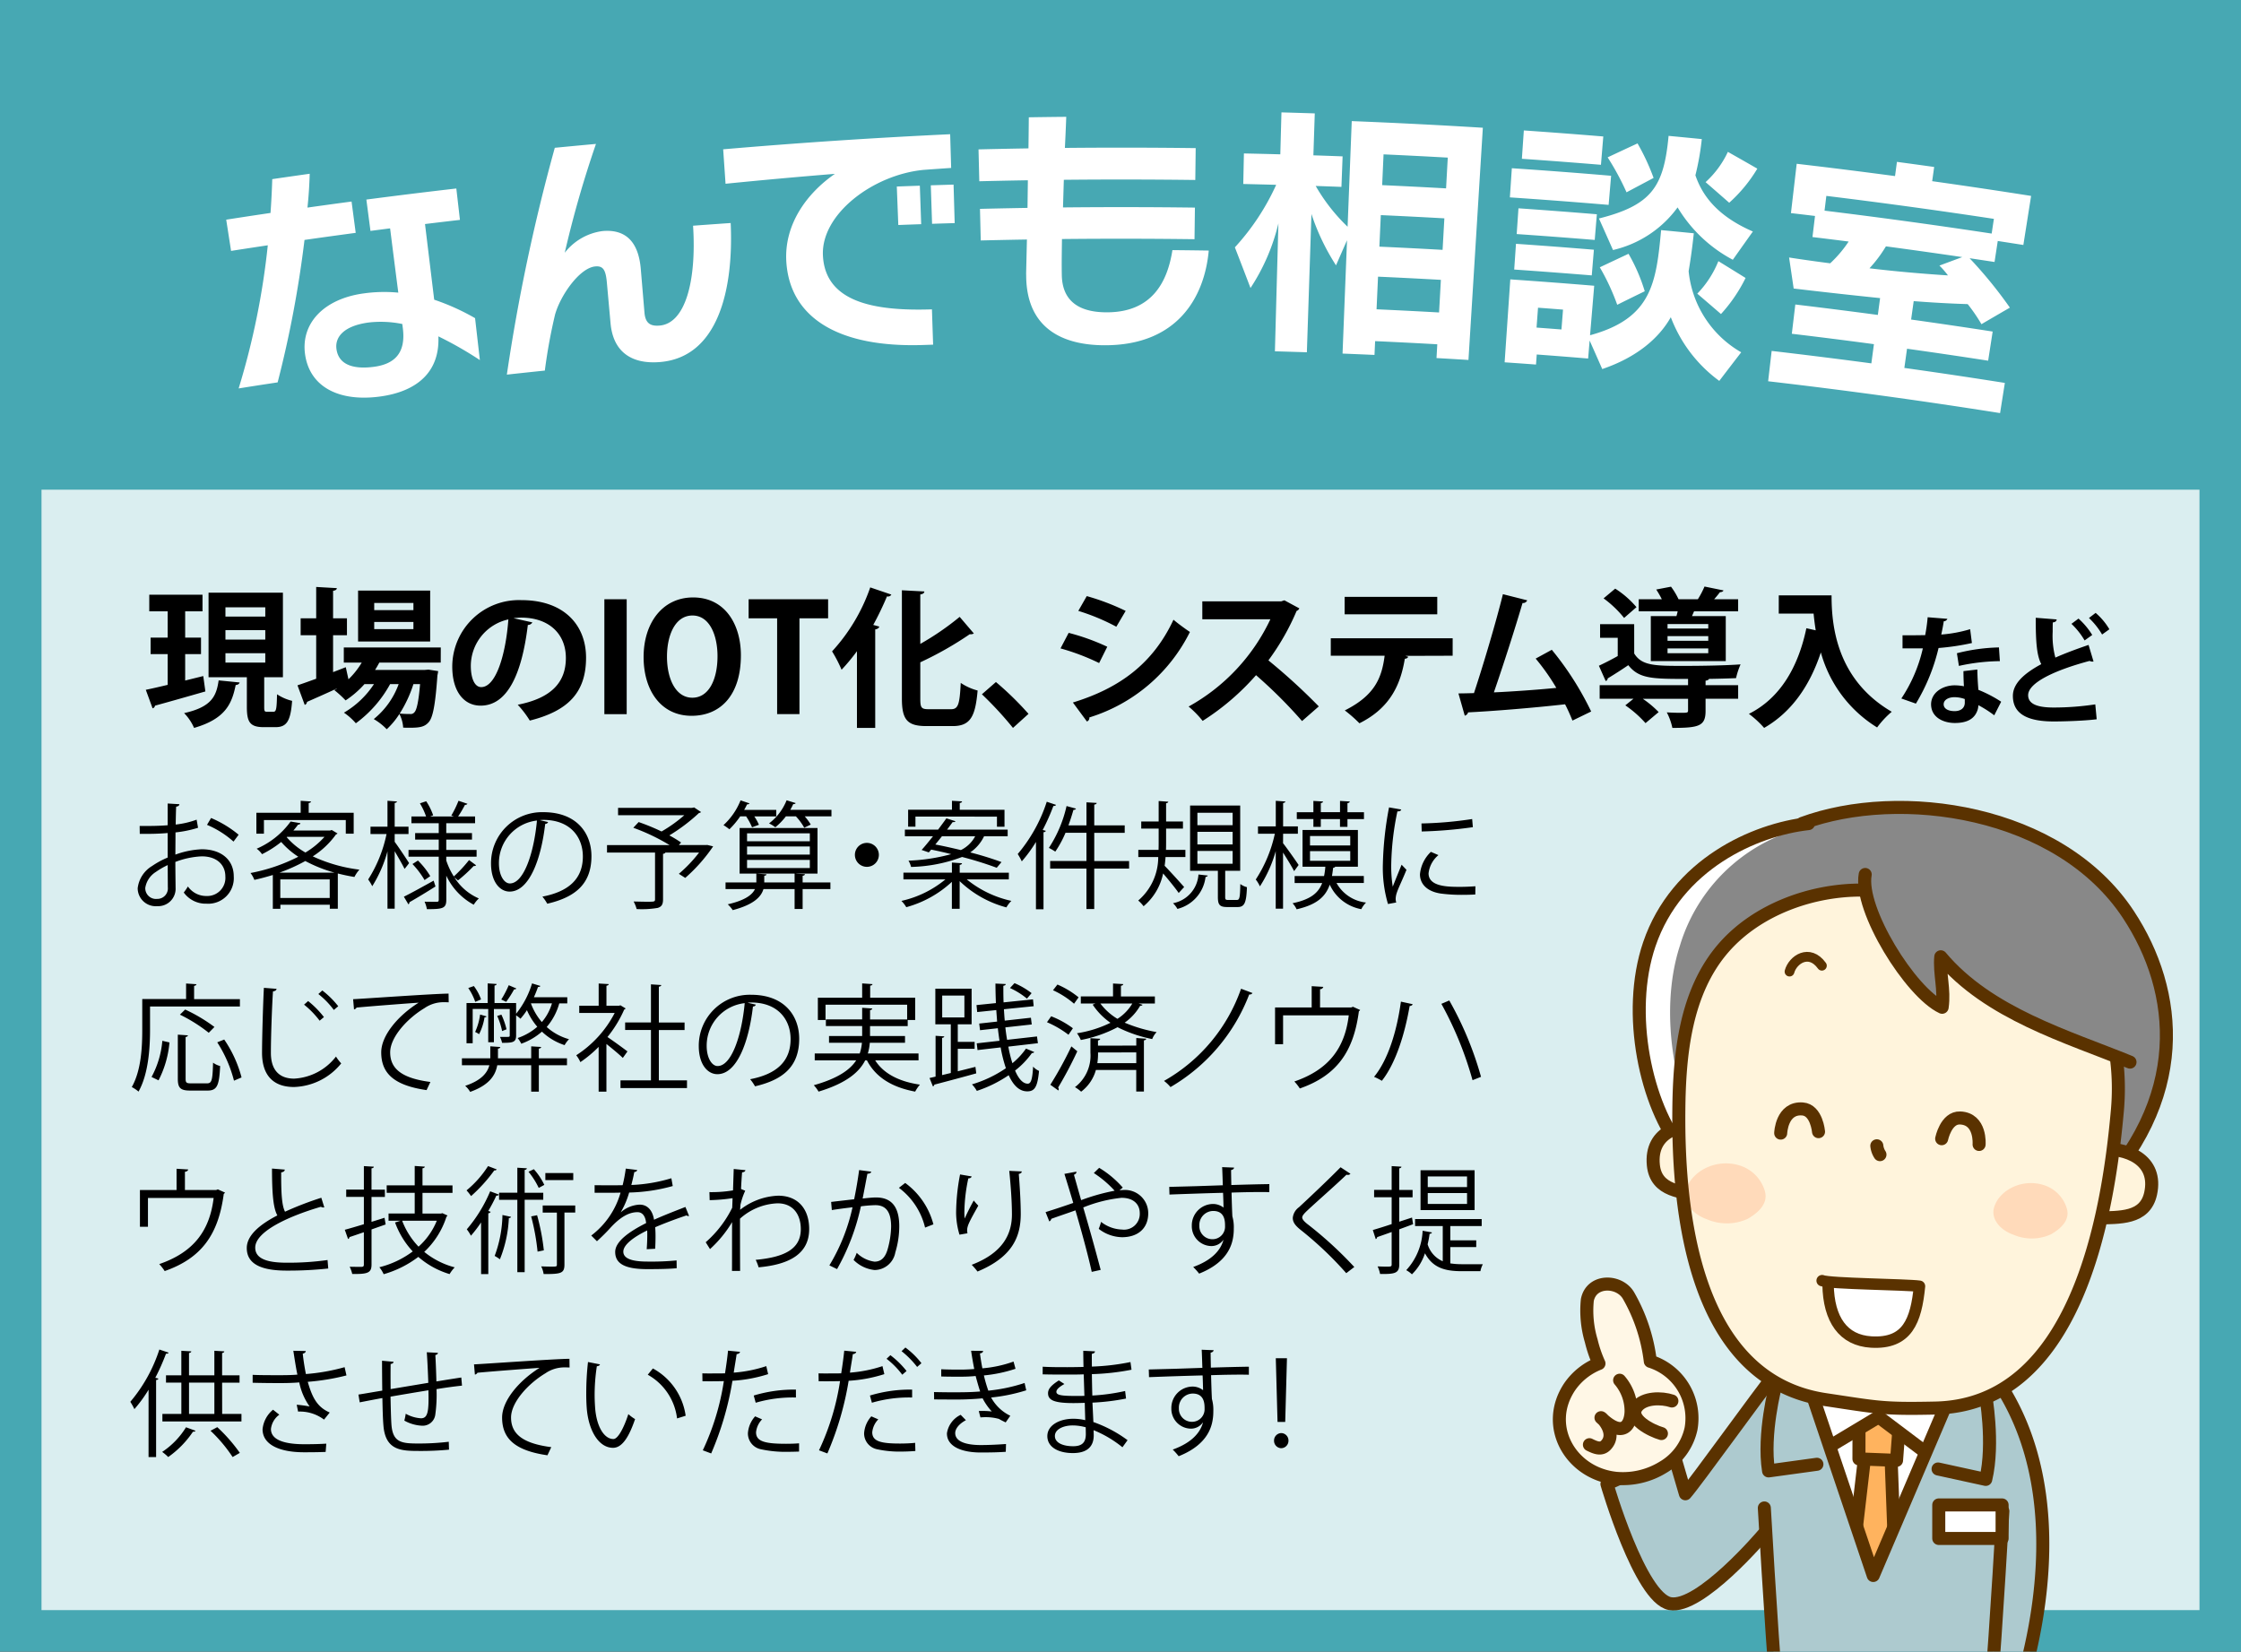 <svg xmlns="http://www.w3.org/2000/svg" viewBox="0 0 270 199"><rect x="0" y="0" width="270" height="199" fill="#333333" stroke="none"/><defs><style>.a,.b,.r{fill:none;}.b,.g,.j,.k,.m,.o,.r,.s{stroke:#5a3200;stroke-linecap:round;stroke-linejoin:round;}.b,.g,.j,.k,.m,.o{stroke-width:1.57px;}.c{fill:#daeef0;}.d{fill:#47a8b3;}.e{clip-path:url(#a);}.f,.g{fill:#adcacf;}.h{clip-path:url(#b);}.i,.k,.s{fill:#fff;}.j{fill:#ffb35e;}.l,.m{fill:#fff7e6;}.n{fill:#888;}.o,.p{fill:#fff4dc;}.q{fill:#ffdaba;}.r{stroke-width:1.177px;}.s{stroke-width:1.374px;}</style><clipPath id="a"><path d="M0 0H270V199H0z" class="a" transform="translate(-1249 343)"/></clipPath><clipPath id="b"><path d="m-1013.854 510.669-9.455 22.157-7.7-22.827z" class="b"/></clipPath></defs><g transform="translate(1249 -343)"><path d="M0 0H265V194H0z" class="c" transform="translate(-1246.5 345.5)"/><path d="M-984 348v189h-260V348h260m5-5h-270v199h270V343z" class="d"/><g class="e"><path d="m-1007.837 510.124-.445-2.383h-27.643l-.505 16.947c.624 9.861 1.488 22.476 1.985 25.207H-1007c.047-.256.1-.6.149-1.017l.03 1.017s9.511-23.11-1.016-39.771z" class="f"/><path d="M-1035.573 509.144c-.867.94-9.19 12.526-10.368 13.834l-1.406-4.808-8.046 3.631s3.977 13.71 7.591 14.411 11.248-8.328 11.248-8.328" class="g"/><g class="h"><path d="m-1013.854 510.669-9.455 22.157-7.7-22.827z" class="i"/><path d="m-1023.742 543.917 3.417-3.063-.836-22.2-3.185-.124-2.564 22.065z" class="j"/><path d="m-1020.5 518.954-4.531-.177.009-5.032 4.9.192z" class="j"/><path d="m-1032.12 512.495 1.761 5.846 7.7-4.62 7.186 5.416 2.538-6.106" class="k"/></g><path d="m-1013.854 510.669-9.455 22.157-7.7-22.827z" class="b"/><path d="M-1009.793 510.936s1.094 5.934.039 10.311l-5.744-1.255M-1035.077 509.949s-1.553 5.83-.843 10.276l5.824-.8M-1007.692 525.078c-.57 9.8-1.346 22.122-1.795 24.817M-1036.43 524.688c.571 9.861 1.363 22.476 1.818 25.207" class="g"/><path d="M0 0H7.631V4.038H0z" class="k" transform="translate(-1015.414 524.325)"/><path d="M-1050.167 507.02a20.851 20.851 0 0 0-2.632-7.932c-1.1-1.869-4.46-1.966-4.956.55a12.749 12.749 0 0 0 .471 4.922 15.289 15.289 0 0 0 .931 2.723 7.755 7.755 0 0 0-3.535 2.811c-3.18 4.77.16 10.473 5.623 11.027a9.206 9.206 0 0 0 5.608-1.323 7.122 7.122 0 0 0 3.394-4.642 7.193 7.193 0 0 0-4.904-8.136z" class="l"/><path d="M-1050.167 507.02a20.851 20.851 0 0 0-2.632-7.932c-1.1-1.869-4.46-1.966-4.956.55a12.749 12.749 0 0 0 .471 4.922 15.289 15.289 0 0 0 .931 2.723 7.755 7.755 0 0 0-3.535 2.811c-3.18 4.77.16 10.473 5.623 11.027a9.206 9.206 0 0 0 5.608-1.323 7.122 7.122 0 0 0 3.394-4.642 7.193 7.193 0 0 0-4.904-8.136z" class="b"/><path d="M-1047.566 511.8c-1.226-.417-3.361-.428-4.222.706-1.116 1.471 1.786 2.892 2.96 3.218" class="m"/><path d="M-1053.863 509.3a5.7 5.7 0 0 1 1.377 3.8c-.049 1.438-.851 3.34-3.624.712.2.067 1.929 1.919.586 3.321-.576.6-1.293.274-1.979-.066M-1006.825 549.9s9.615-23.352-1.177-40.032" class="b"/><path d="M-1031.113 442.233c-6.472.719-15.879 4.887-19.169 14.522-2.859 8.371-.344 19.526 3.9 24.7" class="i"/><path d="M-1029.552 442.322a20.791 20.791 0 0 0-17.056 14.643c-2.719 8.379-.388 19.523 3.588 24.678 0 0 8.048 8.127 22.99 8.98s23.293-2.968 23.293-2.968c11.545-12.188 10.155-25.276 4.5-34.429-8.083-13.083-29.173-15.52-40.091-10.473" class="n"/><path d="M-1031.86 442.21c11.74-4.33 30.977-1.657 39.306 11 6.038 9.176 7.56 22.272-4.657 34.421" class="b"/><path d="M-1031.113 442.233c-6.472.719-15.879 4.887-19.169 14.522-2.859 8.371-.344 19.526 3.9 24.7" class="b"/><path d="M-996.269 489.761c2.595-.108 5.7.142 6.379-2.949.887-4.066-2.822-5.626-6.32-5.331M-1043.8 487.046c-2.565-.4-5.684-.508-6-3.656-.418-4.14 3.445-5.268 6.886-4.576" class="o"/><path d="M-1001.6 456.125c-5.528-4.724-13.4-5.824-20.592-5.826-6.763 0-13.9 1.3-18.666 6.433-5.034 5.423-5.792 12.989-5.856 20-.112 12.287 1.864 32.484 17.656 34.847 6.314.944 6.874 1.155 13.26 1.018 16.939-.362 20.786-23.086 21.92-35.855a25.52 25.52 0 0 0-6.122-19.067 18.141 18.141 0 0 0-1.6-1.55z" class="p"/><path d="M-1008.761 488.533c-.365 1.352.755 2.674 2.3 3.218a5.593 5.593 0 0 0 4.564-.03c1.319-.759 2.335-1.8 1.894-3.171a4.22 4.22 0 0 0-2.635-2.724c-2.732-.94-5.562.611-6.123 2.707zM-1045.871 486.407c-.4 1.463.817 2.893 2.489 3.484a6.059 6.059 0 0 0 4.941-.034c1.428-.822 2.528-1.948 2.05-3.432a4.567 4.567 0 0 0-2.853-2.949c-2.956-1.018-6.015.661-6.627 2.931z" class="q"/><path d="M-1001.4 455.947a20.967 20.967 0 0 0-10.207-4.787 78.1 78.1 0 0 0-12.957-.917c-6.141-.066-12.731 2.332-16.754 6.938-4.643 5.316-5.352 12.9-5.412 19.606-.106 11.686 1.594 32.444 17.656 34.847 6.313.945 6.873 1.155 13.26 1.018 16.939-.362 20.786-23.086 21.92-35.856.719-8.089-1.851-15.921-7.506-20.849z" class="b"/><path d="M-1022.5 482.118a2.431 2.431 0 0 1-.377-1.063" class="b"/><path d="M-1029.495 459.353c-1.524-2.1-3.516-.715-3.9.71" class="r"/><path d="M-1024.277 448.363c-.767 4.222 5.463 14.224 9.27 16 .315-2.133-.348-4.079-.165-6.083 5.756 6.87 15.275 9.616 22.8 12.69a52.74 52.74 0 0 0-6.26-20.823" class="n"/><path d="M-1024.277 448.363c-.767 4.222 5.463 14.224 9.27 16 .315-2.133-.348-4.079-.165-6.083 5.756 6.87 15.275 9.616 22.8 12.69M-1029.9 479.35s-.223-2.605-1.918-2.736c-2.536-.2-2.64 2.911-2.64 2.911M-1015.064 480.2s.518-2.564 2.217-2.5c2.542.093 2.292 3.193 2.292 3.193" class="b"/><path d="M-1029.466 497.3c.867.383 10.163.453 11.731.674-.41 4.165-1.448 6.977-5.816 6.722-3.365-.2-5.134-2.7-5.2-6.931" class="s"/></g><path d="M0 0H267.815V56.815H0z" class="d" transform="translate(-1247.908 344.092)"/><path d="M-981.185 345.185v54.63h-265.63v-54.63h265.63M-979 343h-270v59h270v-59z" class="d"/><path d="M-1220.247 389.8a90.916 90.916 0 0 0 3.511-17.245q-2.213.33-4.424.675l-.586-3.762q2.667-.417 5.338-.811c.1-1.374.169-2.742.21-4.074q2.256-.331 4.511-.648a51.544 51.544 0 0 1-.269 4.077q2.655-.375 5.313-.73l.5 3.774q-3.087.412-6.17.852a132.385 132.385 0 0 1-3.236 17.164q-2.351.352-4.698.728zm29.063-3.415a44.478 44.478 0 0 0-5-2.858c.193 4.33-2.631 6.664-7.059 7.253-4.906.655-8.422-1.149-8.995-5.045-.555-3.765 2.259-6.74 7.074-7.385a17.826 17.826 0 0 1 4.152-.09q-.5-3.873-.988-7.745-1.183.152-2.365.306l-.495-3.775q5.415-.711 10.839-1.335l.436 3.783q-2.1.242-4.209.5l1.107 9.116a27.259 27.259 0 0 1 4.924 2.223zm-9.347-4.348a12.94 12.94 0 0 0-4.065-.179c-2.975.4-4.071 1.752-3.865 3.208.275 1.965 2.172 2.441 4.512 2.129 2.468-.329 3.866-1.634 3.483-4.65l-.065-.511zM-1175.888 377c-.139-1.529-.476-1.981-1.389-1.9-1.894.173-4.2 3.486-4.848 5.8a65.216 65.216 0 0 0-1.232 6.75q-2.289.237-4.577.488a225.036 225.036 0 0 1 5.777-27.331q2.481-.242 4.961-.466a128.787 128.787 0 0 0-3.762 13.112 6.9 6.9 0 0 1 4.545-2.612c3.053-.275 4.369 1.61 4.617 4.574l.444 5.261c.116 1.372.82 1.633 1.82 1.551 3.089-.253 4.464-5.324 4.035-12.031q2.265-.17 4.531-.324c.365 8-1.5 16.181-8.528 16.75-3.362.278-5.626-1.182-5.944-4.657zM-1137.635 384.563c-10.42.377-16.213-3.326-16.628-10.046-.265-4.439 2.416-8.191 5.855-10.571q-6.6.534-13.177 1.194l-.285-4.15q13.655-1.176 27.348-1.818l.119 4.062q-1.655.112-3.309.233c-6.134.586-12.418 5.371-12.138 10.356.3 5.593 6.188 6.681 13.132 6.451q.07 2.126.143 4.253zm-3.136-14.453-.18-4.636q1.388-.054 2.775-.1l.162 4.637q-1.378.046-2.757.099zm4.069-.146-.153-4.637q1.371-.045 2.742-.085l.135 4.638q-1.362.039-2.722.084zM-1121.052 371.8c-.018 1.441-.038 2.688-.029 3.489 0 .266.006.533.009.8.04 3.584 2.6 4.547 5.443 4.541 5.452-.008 7.292-3.688 7.885-7.495q2.188.02 4.377.054c-.524 5.763-3.89 11.4-12.477 11.409-5.2.014-9.4-2.083-9.517-8.194 0-.161-.005-.32-.008-.48l.095-4.066q-2.781.047-5.563.114l-.093-3.806q2.862-.07 5.726-.117l.044-3.33q-2.926.048-5.852.12l-.094-3.839q3.009-.074 6.017-.122c.031-2.208.041-3.745.041-3.745q2.256-.036 4.512-.057s-.052 1.537-.164 3.746q7.879-.076 15.76.024l-.049 3.839q-7.92-.1-15.839-.022-.049 1.665-.1 3.329 7.947-.081 15.894.021l-.049 3.808q-7.983-.103-15.969-.021zM-1075.927 386.142l.094-1.661q-3.744-.21-7.49-.38l-.075 1.663q-1.925-.087-3.849-.163.268-6.827.539-13.653-.666 1.51-1.327 3.023a27.054 27.054 0 0 1-2.96-6.188q-.274 8.331-.551 16.662-1.924-.064-3.85-.117.21-7.709.422-15.417a24.43 24.43 0 0 1-3.363 7.79q-.934-2.454-1.883-4.9a28.534 28.534 0 0 0 4.977-7.533q-1.983-.054-3.966-.1l.078-3.679q2.193.046 4.385.106l.138-5.054q2.007.056 4.014.122l-.167 5.053q1.759.057 3.52.125l-.14 3.677q-1.553-.06-3.1-.112a21.86 21.86 0 0 0 3.842 4.912l.5-12.726q7.9.312 15.795.8-.865 13.989-1.733 27.977-1.923-.119-3.85-.227zm1.359-24.152q-3.868-.217-7.739-.392l-.167 3.708q3.849.174 7.7.39.1-1.853.206-3.706zm-.412 7.316q-3.828-.215-7.657-.388l-.172 3.8q3.808.171 7.615.386zm-.417 7.412q-3.786-.213-7.575-.384l-.178 3.931q3.766.171 7.532.382.111-1.965.218-3.929zM-1067.088 366.781l.237-3.512q5.983.4 11.961.909l-.3 3.507q-5.944-.502-11.898-.904zm25.23 22.111a16.921 16.921 0 0 1-5.84-7.674c-1.422 2.532-4.109 4.84-8.26 6.248q-.756-1.719-1.52-3.436l-.181 2.168q-3.094-.258-6.191-.487l-.089 1.213q-1.891-.141-3.781-.27l.684-9.992q5.056.347 10.108.767-.249 2.982-.5 5.963c7.435-2.03 7.968-6.287 8.563-12.667q1.968.184 3.937.382a70.845 70.845 0 0 1-.622 4.568 12.721 12.721 0 0 0 6.334 9.771q-1.326 1.72-2.642 3.446zm-23.783-26.76.236-3.415q4.788.33 9.573.726l-.282 3.412q-4.761-.393-9.527-.723zm-.625 9.066.214-3.1q4.724.327 9.444.717-.127 1.547-.256 3.093-4.699-.384-9.402-.708zm-.3 4.278q.108-1.548.214-3.1 4.7.324 9.387.712-.129 1.546-.256 3.093-4.667-.381-9.341-.705zm5.878 4.828q-1.5-.117-3.008-.229l-.177 2.394q1.5.111 3 .228.097-1.197.189-2.397zm20.456-6.009a17.1 17.1 0 0 1-6.648-6.306 13.325 13.325 0 0 1-7.783 5.136q-.841-1.9-1.692-3.8c6.391-1.611 7.819-3.863 8.39-9.954q2 .188 4 .387a31.239 31.239 0 0 1-.77 4.361c.779 2.267 2.456 4.836 6.925 6.774q-1.211 1.698-2.418 3.407zm-12.8-8.126a31.961 31.961 0 0 0-2.275-4.209q1.794-.846 3.6-1.681a26.318 26.318 0 0 1 1.935 4.158q-1.628.863-3.257 1.732zm-1.121 13.553a27.042 27.042 0 0 0-2.1-4.516q1.727-.817 3.461-1.628a21.451 21.451 0 0 1 1.955 4.515q-1.663.807-3.313 1.629zm10.643-14.776a11.453 11.453 0 0 0 2.688-3.648q1.779 1.006 3.548 2.021a17.734 17.734 0 0 1-3.388 4.109q-1.416-1.244-2.845-2.482zm-1 13.439a12.137 12.137 0 0 0 2.543-3.92q1.644 1.01 3.278 2.026a18.64 18.64 0 0 1-2.964 4.346q-1.42-1.228-2.853-2.452zM-1035.971 388.937q.211-1.829.424-3.656 6.01.7 12.011 1.5l.31-2.315q-4.942-.663-9.892-1.252l.421-3.527q4.974.593 9.943 1.258l.271-2.029c-2.934-.3-6.384-.676-10.413-1.154q-.273-1.869-.551-3.738c1.626.255 3.548.52 4.953.7a14.568 14.568 0 0 0 2.224-2.622q-2.18-.277-4.361-.541l.307-2.541q-1.449-.176-2.9-.344l.693-5.944q5.928.691 11.848 1.483l.229-1.713q2.244.3 4.486.615l-.24 1.711q5.965.837 11.919 1.776l-.933 5.911q-1.542-.243-3.084-.48l-.387 2.53q-1.5-.23-3.008-.454a52.559 52.559 0 0 1 4.855 5.955q-1.718.993-3.426 1.994a20.452 20.452 0 0 0-1.655-2.418 139.246 139.246 0 0 1-6.507-.36l-.311 2.218q4.917.688 9.825 1.448l-.543 3.51q-4.883-.756-9.774-1.441l-.324 2.314q6.06.848 12.109 1.806l-.575 3.635q-13.939-2.212-27.944-3.835zm27.2-19.567q-10.079-1.531-20.188-2.767l-.217 1.778q10.082 1.233 20.136 2.761.132-.887.268-1.772zm-13.009 3.313a16.044 16.044 0 0 1-1.981 2.643c3.007.362 6.288.654 9.455.856a10.434 10.434 0 0 0-1.028-1.183q1.374-.514 2.753-1.022-4.598-.677-9.2-1.294z" class="i"/><path d="m-1224.51 424.455.255 1.854c-2.2.63-4.544 1.3-6.07 1.711a.387.387 0 0 1-.291.324l-.818-2.233c.727-.144 1.636-.36 2.635-.594v-3.709h-2.054v-1.981h2.054v-3.169h-2.217v-2h6.415v2h-2.089v3.169h1.908v1.981h-1.908v3.187zm4.38.774c-.036.144-.182.288-.473.306-.454 2.215-1.2 4.069-5.015 5.168a5.957 5.957 0 0 0-1.2-1.783c3.325-.738 3.888-2.053 4.161-3.943zm2.962 2.935c0 .522.037.594.346.594h.763c.327 0 .4-.288.436-2.107a5.683 5.683 0 0 0 1.817.792c-.181 2.485-.672 3.17-2.017 3.17h-1.381c-1.691 0-2.054-.613-2.054-2.449V424.6h-4.616v-10.192h8.96V424.6h-2.254zm-4.67-11.992v1.117h4.8v-1.117zm0 2.755v1.134h4.8v-1.134zm0 2.773v1.134h4.8V421.7zM-1195.9 422.834h-7.4c-.163.306-.327.594-.509.882h6l.437-.036 1.163.18c-.019.162-.055.36-.091.522-.254 3.638-.563 5.1-1.054 5.636-.491.559-1.054.666-2.308.666-.236 0-.49 0-.763-.017a4.091 4.091 0 0 0-.455-1.639 9.359 9.359 0 0 1-1.526 1.837 7.113 7.113 0 0 0-1.563-1.225 9.6 9.6 0 0 0 3-4.213H-1202a14.372 14.372 0 0 1-4.126 4.717 7.519 7.519 0 0 0-1.435-1.278 10.889 10.889 0 0 0 3.616-3.439h-1.145a11.478 11.478 0 0 1-2.271 1.962 12.656 12.656 0 0 0-1.364-1.242 2.878 2.878 0 0 0 .328-.18v-.018c-1.364.63-2.671 1.206-3.617 1.62a.391.391 0 0 1-.272.361l-.872-2.359c.617-.2 1.4-.487 2.253-.792v-5.24h-1.872V417.5h1.872v-3.781l2.49.144c-.019.18-.145.27-.455.324v3.313h1.672v2.035h-1.672v4.447l1.527-.594c.018.036.018.072.327 1.459a9.55 9.55 0 0 0 1.6-2.017h-2.162v-1.818h11.685zm-1.272-8.679v6.14h-8.686v-6.14zm-2.018 2.359v-.864h-4.724v.864zm0 2.287v-.864h-4.724v.864zm0 6.626a15.338 15.338 0 0 1-1.653 3.547 12.473 12.473 0 0 0 1.254.054.572.572 0 0 0 .526-.216c.255-.27.492-1.188.673-3.385zM-1184.86 417.991a.605.605 0 0 1-.545.306c-.745 6.158-2.563 9.723-5.689 9.723-1.98 0-3.417-1.657-3.417-4.718a8.035 8.035 0 0 1 8.342-7.994c5.144 0 7.778 3.025 7.778 6.932 0 4.231-2.2 6.428-6.778 7.58a12.087 12.087 0 0 0-1.454-1.908c4.144-.811 5.8-2.773 5.8-5.636 0-2.9-2.035-4.861-5.379-4.861a7.947 7.947 0 0 0-.927.071zm-2.89-.361a5.752 5.752 0 0 0-4.525 5.582c0 1.513.455 2.575 1.254 2.575 1.781 0 2.962-3.943 3.271-8.157zM-1176.185 415.2h2.69v13.846h-2.69zM-1159.736 421.952c0 4.825-2.472 7.292-5.943 7.292-3.689 0-5.779-3.061-5.779-7.076 0-4.141 2.309-7.184 5.961-7.184 3.871 0 5.761 3.277 5.761 6.968zm-8.905.162c0 2.719 1.073 4.951 3.053 4.951 2 0 3.035-2.214 3.035-5.005 0-2.539-.963-4.9-3.016-4.9-2.109.003-3.072 2.415-3.072 4.954zM-1149.228 417.5h-3.452v11.542h-2.69V417.5h-3.435v-2.3h9.577zM-1145.753 430.7v-9.237a23.593 23.593 0 0 1-1.853 2.232 16.041 16.041 0 0 0-1.145-2.214 22 22 0 0 0 4.6-7.707l2.544.865a.457.457 0 0 1-.527.216 37.453 37.453 0 0 1-1.654 3.439l.727.2c-.037.162-.182.288-.491.342V430.7zm7.633-3.512c0 1.1.128 1.261 1.017 1.261h2.691c.872 0 1.035-.613 1.163-3.169a6.661 6.661 0 0 0 2.035.918c-.272 3.115-.854 4.285-3 4.285h-3.162c-2.29 0-2.962-.737-2.962-3.313v-13.05l2.708.144c-.018.2-.164.306-.491.36v5.959a33.079 33.079 0 0 0 4.743-3.259l1.709 2a.748.748 0 0 1-.491.09 41.518 41.518 0 0 1-5.961 3.385zM-1129.009 425.175a37.434 37.434 0 0 1 3.926 3.835l-1.872 1.693a42.8 42.8 0 0 0-3.743-4.052zM-1120.246 419.251a26.28 26.28 0 0 1 4.652 1.674l-.981 1.963a27.148 27.148 0 0 0-4.653-1.764zm.509 8.391c5.579-1.711 9.632-4.646 12.121-9.975.455.4 1.509 1.17 1.981 1.476a20.177 20.177 0 0 1-12.121 10.3.443.443 0 0 1-.291.486zm1.672-12.82a28.186 28.186 0 0 1 4.688 1.782l-1.126 1.909a25.241 25.241 0 0 0-4.58-1.909zM-1092.453 416.3a.55.55 0 0 1-.327.306 29.053 29.053 0 0 1-3.4 5.96 72.761 72.761 0 0 1 6.071 5.546l-2.018 1.765a57.1 57.1 0 0 0-5.543-5.528 29.705 29.705 0 0 1-6.433 5.509 11.8 11.8 0 0 0-1.69-1.729 23.421 23.421 0 0 0 9.85-10.515h-8.2v-2.16h9.505l.382-.126zM-1073.982 422.006l-5.707.018.364.108a.445.445 0 0 1-.418.234c-.491 2.953-1.654 5.887-5.471 7.778a16.691 16.691 0 0 0-1.763-1.548c3.581-1.8 4.453-3.871 4.8-6.59h-6.488V419.9h14.685zm-1.854-4.988h-11.159v-2.106h11.159zM-1059.547 429.82c-.29-.72-.581-1.368-.891-1.963-3.979.451-8.995.847-11.684.973a.556.556 0 0 1-.4.4l-.763-2.683c.526 0 1.163-.018 1.871-.036 1.109-3.349 2.636-8.48 3.489-11.92l2.926.739a.534.534 0 0 1-.563.324c-.89 3.043-2.272 7.346-3.453 10.767 2.145-.09 5.616-.342 7.524-.54a26.448 26.448 0 0 0-2.489-3.529l1.944-1.062a36.639 36.639 0 0 1 4.743 7.436zM-1052.107 421.736c.908 1.494 2.544 1.494 6.014 1.494 2.29 0 5.071-.054 6.8-.18a8.841 8.841 0 0 0-.545 1.657c-.872.036-2.017.072-3.253.089-.054.109-.164.181-.418.217v.54h3.925v1.638h-3.925v1.459c0 1.836-.8 2.053-4 2.053a7.218 7.218 0 0 0-.673-1.873c.564.036 1.182.054 1.618.054.854 0 .945 0 .945-.288v-1.4h-5.452a12.051 12.051 0 0 1 1.908 1.6l-1.581 1.332a13.328 13.328 0 0 0-2.435-2.143l.981-.792h-4.071v-1.638h10.65v-.755c-4.289 0-5.888 0-7.2-1.656a53.79 53.79 0 0 1-2.491 1.6.294.294 0 0 1-.236.306l-.817-1.837c.69-.324 1.508-.738 2.271-1.17v-2.2h-2.126v-1.638h4.108zm-2.29-7.815a11.317 11.317 0 0 1 2.562 2.233l-1.49 1.3a12.926 12.926 0 0 0-2.472-2.359zm4.289 3.313h3.088a5.148 5.148 0 0 0 .146-.576h-4.689V415.2h2.781a10.578 10.578 0 0 0-.673-1.171l1.781-.341a8.551 8.551 0 0 1 .909 1.512h2.327a10.463 10.463 0 0 0 .8-1.531l2.289.468c-.054.127-.181.2-.435.217-.182.251-.437.558-.692.846h2.89v1.458h-5.307c-.09.18-.163.378-.253.576h4.07v5.42h-9.031zm6.923 1.495v-.541h-4.907v.541zm0 1.476v-.558h-4.907v.558zm0 1.5v-.576h-4.907v.576zM-1034.69 414.731h6.36c0 3.439.491 10.083 7.251 14.027a11.07 11.07 0 0 0-1.763 1.89 15.421 15.421 0 0 1-6.778-9.038c-1.345 4.051-3.544 7.2-6.833 9.093a11.812 11.812 0 0 0-1.836-1.693c3.708-1.855 5.925-5.546 6.924-10.317l1.127.252c-.109-.7-.2-1.386-.254-2.017h-4.2zM-1014.373 417.56a.488.488 0 0 1-.439.294c-.071.5-.212 1.19-.3 1.6a16.264 16.264 0 0 0 3.479-.645l.212 1.667a28.915 28.915 0 0 1-4.018.6 23.234 23.234 0 0 1-2.729 6.7l-1.754-.616a18.091 18.091 0 0 0 2.589-6.037h-2.447v-1.583h1.569c.425 0 .85-.014 1.16-.014a20.316 20.316 0 0 0 .3-2.157zm3.606 6.107a35 35 0 0 0 .128 2.451 15.584 15.584 0 0 1 2.744 1.429l-.834 1.639a13.706 13.706 0 0 0-1.91-1.219 2.239 2.239 0 0 1-.1.575c-.3.91-1.047 1.569-2.744 1.569-1.288 0-2.858-.617-2.858-2.27.028-1.443 1.457-2.269 2.858-2.269a6.152 6.152 0 0 1 1.1.112 31.347 31.347 0 0 1-.057-1.821zm-1.513 3.558a3.725 3.725 0 0 0-1.244-.224c-.694 0-1.288.308-1.3.84s.523.841 1.33.841c.679 0 1.216-.336 1.216-1.023zm4.229-4.566a23.891 23.891 0 0 0-4.936.574l-.241-1.527a22.273 22.273 0 0 1 5.064-.7zM-996.768 422.7a.522.522 0 0 1-.141.013.613.613 0 0 1-.325-.084c-4.258 1.135-7.427 2.648-7.412 4.147.013 1.05 1.117 1.471 3.069 1.471a33.915 33.915 0 0 0 5.021-.379l.17 1.794c-1.627.21-4.343.265-5.149.265-2.773 0-4.95-.672-4.95-3.081 0-1.471 1.329-2.7 3.422-3.825-.523-1.008-.678-2.563-.665-5.588l2.518.2c-.014.21-.155.322-.467.364-.013.406-.013.784-.013 1.134a10.09 10.09 0 0 0 .325 3.1c1.2-.532 2.56-1.036 4-1.527zm-1.81-5.169a8.844 8.844 0 0 1 1.654 1.975l-.919.658a8.972 8.972 0 0 0-1.585-2zm2.064-.687a7.853 7.853 0 0 1 1.656 1.975l-.877.631a8.937 8.937 0 0 0-1.584-1.99zM-1225.138 442.734a13.768 13.768 0 0 1-2.717.56c0 .882-.014 1.863-.014 2.675a10.524 10.524 0 0 1 3.166-.644c2.381 0 3.866 1.289 3.866 3.264a3.08 3.08 0 0 1-3.292 3.292 3.259 3.259 0 0 1-2.731-1.345 6.823 6.823 0 0 0 .5-.728 2.686 2.686 0 0 0 2.241 1.148 2.185 2.185 0 0 0 2.269-2.367c0-1.359-.994-2.423-2.871-2.409a10.1 10.1 0 0 0-3.152.672c0 1.037.028 2.7.028 3.1a2.1 2.1 0 0 1-2.2 2.227 2.177 2.177 0 0 1-2.367-2.157 3.614 3.614 0 0 1 1.751-2.69 9.988 9.988 0 0 1 1.863-1.008v-2.956c-1.121.1-2.242.112-3.362.1l-.014-.952c1.232.013 2.353 0 3.376-.085v-2.619l1.414.084c-.014.168-.154.266-.392.294-.028.546-.042 1.373-.056 2.157a10.587 10.587 0 0 0 2.521-.588zm-3.641 7.158c0-.365-.014-1.513-.014-2.662a9.2 9.2 0 0 0-1.429.827 2.77 2.77 0 0 0-1.275 1.919 1.292 1.292 0 0 0 1.429 1.33 1.268 1.268 0 0 0 1.289-1.4zm7.914-5.492a11.574 11.574 0 0 0-3.194-2.017l.49-.826a13.223 13.223 0 0 1 3.32 2.017zM-1209.034 443l.7.42a.311.311 0 0 1-.182.112 10.172 10.172 0 0 1-2.8 2.648 18.625 18.625 0 0 0 5.617 1.6 4.24 4.24 0 0 0-.6.883 22.843 22.843 0 0 1-2-.42v4.244h-.966v-.476h-5.954v.49h-.91v-4.076c-.742.224-1.5.434-2.227.588a3.172 3.172 0 0 0-.463-.826 21.405 21.405 0 0 0 5.758-1.961 9.746 9.746 0 0 1-2.059-1.78 12.361 12.361 0 0 1-2.312 1.472 2.6 2.6 0 0 0-.644-.659 9.835 9.835 0 0 0 4.09-3.278l1.177.2c-.014.113-.112.168-.281.182-.168.225-.35.463-.56.7h4.441zm-8.167-1.191v1.639h-.91v-2.521h5.337v-1.443l1.247.084c-.015.1-.1.168-.281.182v1.177h5.421v2.521h-.952v-1.639zm8.5 6.332a17.06 17.06 0 0 1-3.516-1.4 20.839 20.839 0 0 1-3.11 1.4zm-6.528 3.053h5.954v-2.241h-5.954zm.813-7.368-.042.042a8.5 8.5 0 0 0 2.255 1.849 9.733 9.733 0 0 0 2.3-1.891zM-1201.448 443.49v.939c.406.532 1.485 2.157 1.737 2.563-.112.154-.224.308-.546.7-.224-.462-.757-1.4-1.191-2.129v6.92h-.868v-6.906a15.6 15.6 0 0 1-1.835 4.2 5.3 5.3 0 0 0-.491-.812 16.315 16.315 0 0 0 2.213-5.477h-1.933v-.883h2.046v-3.123l1.148.084c-.014.084-.1.154-.28.182v2.857h1.667v.883zm1.107 7.55c.91-.448 2.269-1.205 3.586-1.933l.224.7a82.513 82.513 0 0 1-3.138 1.9.283.283 0 0 1-.126.253zm6.107-2.311v.014a6.488 6.488 0 0 0 2.927 2.507 3.586 3.586 0 0 0-.616.757 7.663 7.663 0 0 1-3.306-3.5v2.9c0 1.051-.42 1.135-2.339 1.135a3.678 3.678 0 0 0-.28-.9c.644.013 1.275.013 1.471.013s.238-.07.238-.252v-5.182h-3.642v-.813h3.642v-1.246h-2.844v-.785h2.844v-1.19h-3.292v-.813h1.765a8 8 0 0 0-.742-1.583l.756-.252a7.3 7.3 0 0 1 .84 1.695l-.364.14h2.858l-.308-.112a12.291 12.291 0 0 0 .868-1.779l1.079.364a.327.327 0 0 1-.3.126 13.755 13.755 0 0 1-.826 1.4h2.045v.813h-3.474v1.19h3.1v.785h-3.1v1.246h3.656v.813h-3.656v.448a8.478 8.478 0 0 0 .911 1.933 16.14 16.14 0 0 0 1.835-1.975l.854.63a.327.327 0 0 1-.294.084 18.855 18.855 0 0 1-1.891 1.737zm-3.614.308a10.275 10.275 0 0 0-1.457-1.933l.659-.42a9.3 9.3 0 0 1 1.484 1.877zM-1182.963 442.047a.364.364 0 0 1-.351.224c-.5 4.357-1.961 8.153-4.286 8.153-1.177 0-2.241-1.177-2.241-3.39a6.146 6.146 0 0 1 6.3-6.178c4.048 0 5.8 2.564 5.8 5.3 0 3.334-1.933 4.945-5.323 5.73a5.478 5.478 0 0 0-.588-.855c3.222-.616 4.875-2.185 4.875-4.833 0-2.311-1.485-4.412-4.763-4.412a3.971 3.971 0 0 0-.42.028zm-1.345-.182a5.157 5.157 0 0 0-4.581 5.141c0 1.5.644 2.437 1.317 2.437 1.695 0 2.913-3.743 3.264-7.578zM-1163.779 444.807l.7.168a19.747 19.747 0 0 1-3.361 3.8l-.771-.49a16.572 16.572 0 0 0 2.438-2.564h-4.063c-.028.084-.1.126-.28.155v5.476c0 .6-.154.883-.631 1.037a11.373 11.373 0 0 1-2.549.14 4.145 4.145 0 0 0-.364-.911c.6.014 1.163.029 1.6.029.911 0 .98 0 .98-.309v-5.617h-5.785v-.9h7.536a24.232 24.232 0 0 0-4.37-2.087l.644-.687a26.073 26.073 0 0 1 2.76 1.135 17.075 17.075 0 0 0 2.745-1.961h-7.984v-.883h8.671a1.276 1.276 0 0 0 .49-.056l.84.561a.47.47 0 0 1-.252.112 21.665 21.665 0 0 1-3.571 2.7 14.4 14.4 0 0 1 1.414.855l-.266.308h3.236zM-1158.392 442.678a7.827 7.827 0 0 0-.714-1.317h-.714a9.864 9.864 0 0 1-1.3 1.555 6.526 6.526 0 0 0-.714-.5 8.111 8.111 0 0 0 2.059-2.984l1.078.364a.293.293 0 0 1-.294.112c-.1.224-.224.449-.35.673h3.866v.784h-2.647a5.769 5.769 0 0 1 .56 1.009zm6.374 5.645c-.014.1-.085.168-.28.2v.8h3.347v.8h-3.347v2.395h-.967v-2.395h-3.754c-.266.91-1.134 1.863-3.7 2.535a3.911 3.911 0 0 0-.6-.7c2.157-.491 2.984-1.191 3.277-1.835h-3.543v-.8h3.711v-1.065l1.233.085c-.014.084-.1.154-.28.182v.8h3.656v-1.065h-6.626v-5.5h9.386v5.5h-2.55v.015zm-6.976-4.917v.952h7.564v-.952zm0 1.583v.98h7.564v-.98zm0 2.6h7.564v-.98h-7.564zm5.855-7.83q-.042.126-.294.126c-.1.224-.224.463-.35.687h4.958v.784h-3.221a7.031 7.031 0 0 1 .728.994l-.785.379a7.016 7.016 0 0 0-1.008-1.373h-1.2a7.662 7.662 0 0 1-1.275 1.317 4.557 4.557 0 0 0-.757-.463 6.577 6.577 0 0 0 2.116-2.787zM-1143.113 446a1.441 1.441 0 0 1-1.443 1.442A1.441 1.441 0 0 1-1146 446a1.441 1.441 0 0 1 1.443-1.443 1.441 1.441 0 0 1 1.444 1.443zM-1127.457 448.953h-5.07a12.842 12.842 0 0 0 5.379 2.591 3.652 3.652 0 0 0-.6.785 12.919 12.919 0 0 1-5.631-3.166v3.337h-.938v-3.25a13.139 13.139 0 0 1-5.492 3.054 3.851 3.851 0 0 0-.587-.757 12.6 12.6 0 0 0 5.3-2.591h-5.058v-.812h5.842v-1.219l1.218.084c-.014.1-.084.168-.28.2v.939h5.925zm-9.637-3.25-.868-.294c.406-.448.882-1.036 1.373-1.653h-3.39v-.8h4.006c.35-.477.7-.938.994-1.359l1.093.35c-.028.071-.126.126-.336.1-.2.281-.434.589-.673.911h7.3v.8h-2.843a4.915 4.915 0 0 1-1.667 1.947 38.15 38.15 0 0 1 3.768 1.163l-.575.686a42.665 42.665 0 0 0-4.174-1.3 18.506 18.506 0 0 1-6.149 1.2 2.685 2.685 0 0 0-.308-.756 22.637 22.637 0 0 0 5.141-.784 44.156 44.156 0 0 0-2.409-.547zm-1.611-4.314v1.218h-.882v-2.044h5.281v-1.079l1.218.07c-.014.112-.1.168-.28.2v.813h5.393v2.044h-.91v-1.218zm3.194 2.367c-.266.336-.532.673-.8.995.981.182 2.032.42 3.082.672a3.894 3.894 0 0 0 1.723-1.667zM-1124.185 444.442a16.484 16.484 0 0 1-1.709 2.34 7 7 0 0 0-.49-.883 18.631 18.631 0 0 0 3.5-6.3l1.12.378c-.055.1-.154.14-.321.126a25.332 25.332 0 0 1-1.29 2.9l.379.1c-.028.084-.1.154-.28.168v9.287h-.911zm11.22 2.3v.91h-4.2v4.875h-.938v-4.877h-4.371v-.91h4.371v-3.4h-2.522a12.576 12.576 0 0 1-1.232 2.269 7.023 7.023 0 0 0-.771-.448 15.406 15.406 0 0 0 2.129-5.043l1.135.308c-.042.1-.14.155-.308.155a25.297 25.297 0 0 1-.6 1.862h2.172v-2.773l1.232.07c-.014.112-.1.182-.294.2v2.507h3.67v.9h-3.67v3.4zM-1108.572 446.264c-.028.35-.056.7-.112 1.05.56.561 2 2.157 2.353 2.563l-.658.715c-.35-.518-1.233-1.611-1.877-2.353a6.979 6.979 0 0 1-2.353 3.95 4.183 4.183 0 0 0-.645-.687 6.889 6.889 0 0 0 2.41-5.238h-2.4v-.869h2.438c.014-.35.014-.686.014-1.008v-1.555h-2.1v-.855h2.1v-2.465l1.162.084c-.014.084-.084.154-.266.182v2.2h2.031v.855h-2.031v1.541c0 .322 0 .672-.014 1.022h2.339v.869zm5.085 2.227c-.014.084-.112.154-.266.168a4.514 4.514 0 0 1-3.39 3.852 2.744 2.744 0 0 0-.532-.686 3.776 3.776 0 0 0 3.068-3.46zm2.1 2.577c0 .322.056.365.378.365h1.009c.336 0 .406-.211.434-1.92a2.331 2.331 0 0 0 .8.379c-.069 1.919-.308 2.395-1.134 2.395h-1.219c-.938 0-1.149-.266-1.149-1.233v-3.137h-3.347v-7.859h6.037v7.859h-1.807zm-3.348-10.141v1.5h4.245v-1.5zm0 2.3v1.513h4.245v-1.513zm0 2.3v1.541h4.245v-1.541zM-1094.416 444.6c.434.532 1.611 2.213 1.877 2.619l-.546.742c-.239-.49-.855-1.484-1.331-2.241v6.766h-.883v-6.934a15.39 15.39 0 0 1-1.905 4.244 3.865 3.865 0 0 0-.5-.826 16.4 16.4 0 0 0 2.3-5.519h-2.031v-.883h2.143v-3.081l1.163.084c-.014.084-.1.154-.28.182v2.815h1.779v.883h-1.779zm9.735 4.79h-3.292a4.63 4.63 0 0 0 3.558 2.354 3.062 3.062 0 0 0-.574.8 5.2 5.2 0 0 1-3.8-2.956c-.505 1.443-1.541 2.41-3.992 2.97a2.545 2.545 0 0 0-.491-.728c2.13-.449 3.1-1.205 3.573-2.438h-3.32v-.84h3.543a8.454 8.454 0 0 0 .155-1.121h-2.746V443h6.668v4.426h-2.732c-.028.07-.112.112-.252.14-.042.351-.084.673-.14.981h3.838zm-6.079-6.765v-.939h-2v-.827h2V439.5l1.162.07c-.013.1-.084.168-.266.182v1.106h2.312V439.5l1.176.07c-.014.1-.1.168-.28.2v1.092h1.989v.827h-1.989v.939h-.9v-.939h-2.312v.939zm-.407 1.106v1.135h4.847v-1.135zm0 1.821v1.163h4.847v-1.163zM-1080.176 440.535c-.042.153-.182.237-.462.224a33.6 33.6 0 0 0-.742 6.3 15.424 15.424 0 0 0 .182 2.773c.266-.686.868-2.157 1.064-2.647l.589.616c-.575 1.415-.995 2.214-1.191 2.844a2.4 2.4 0 0 0-.112.658 1.489 1.489 0 0 0 .07.435l-.995.182a15.386 15.386 0 0 1-.616-4.819 40.907 40.907 0 0 1 .743-6.822zm8.923 10.239c-.5.028-1.022.042-1.541.042a19.278 19.278 0 0 1-2.605-.154c-1.723-.252-2.522-1.2-2.522-2.325a4.283 4.283 0 0 1 1.317-2.7l.911.392a3.312 3.312 0 0 0-1.191 2.2c0 1.625 2.381 1.625 3.838 1.625.588 0 1.219-.029 1.807-.071zm-6.486-8.559a45.765 45.765 0 0 0 6.108-.532l.084.981a53.047 53.047 0 0 1-6.163.518zM-1220.095 464.271h-10.828v2.8c0 2.157-.181 5.309-1.387 7.452a4.09 4.09 0 0 0-.812-.546c1.149-2.031 1.261-4.875 1.261-6.906v-3.7h5.281V461.5l1.247.084c-.015.1-.084.168-.281.2v1.6h5.519zm-8.488 4.329a12.244 12.244 0 0 1-1.317 4.566l-.841-.406a11.1 11.1 0 0 0 1.3-4.356zm1.947 4.384c0 .462.1.546.658.546h1.919c.575 0 .672-.364.728-2.493a2.528 2.528 0 0 0 .855.406c-.112 2.34-.364 2.956-1.513 2.956h-2.087c-1.176 0-1.5-.308-1.5-1.415v-5.323l1.219.084c-.014.1-.1.169-.28.2zm-.056-8.348a19.525 19.525 0 0 1 3.529 2.1l-.686.7a18.864 18.864 0 0 0-3.474-2.185zm5.883 8.572a15.745 15.745 0 0 0-2.017-4.622l.84-.336a14.677 14.677 0 0 1 2.088 4.566zM-1215.677 462.142c-.028.169-.154.266-.434.308-.112 1.625-.252 5.337-.252 7.41 0 2.088 1.036 3.1 2.8 3.1a6.819 6.819 0 0 0 5.043-2.661 5.569 5.569 0 0 0 .63.826 7.6 7.6 0 0 1-5.687 2.844c-2.549 0-3.852-1.471-3.852-4.118 0-1.765.126-6.108.224-7.831zm3.8 1.471a11.274 11.274 0 0 1 1.905 1.933l-.518.434a10.72 10.72 0 0 0-1.877-1.933zm1.709-1.275a10.785 10.785 0 0 1 1.919 1.9l-.532.448a10.022 10.022 0 0 0-1.863-1.919zM-1206.455 463.389c1.051-.042 9.679-.659 11.5-.672l.015 1.05c-.183-.014-.351-.014-.519-.014a4.031 4.031 0 0 0-2.4.715c-2.1 1.26-4.132 3.515-4.132 5.323 0 1.96 1.372 3.123 4.846 3.571l-.462.981c-3.978-.574-5.463-2.059-5.463-4.552 0-1.976 1.947-4.371 4.51-5.982-1.485.1-5.673.42-7.48.588a.425.425 0 0 1-.308.225zM-1183.8 469.146c-.014.1-.084.168-.28.2v1.163h3.39v.84h-3.39v3.18h-.92v-3.18h-4.091c-.21 1.191-.938 2.382-3.263 3.208a2.927 2.927 0 0 0-.6-.728c1.975-.659 2.676-1.583 2.914-2.48h-3.306v-.84h3.418v-1.443l1.205.084c-.015.1-.084.168-.281.2v1.163h4.004v-1.443zm-8.25-4.581v4.135h-.743v-4.847h2.55v-2.367l1.078.07c-.014.1-.07.168-.252.182v2.115h2.6v1.289a10.742 10.742 0 0 0 1.919-3.656l1.009.308q-.063.126-.294.126c-.14.406-.308.827-.49 1.233h4.02v.742h-.967a7.3 7.3 0 0 1-1.512 2.844 6.7 6.7 0 0 0 2.689 1.471 3.266 3.266 0 0 0-.532.714 7.177 7.177 0 0 1-2.732-1.625 7.684 7.684 0 0 1-2.493 1.457 3.2 3.2 0 0 0-.434-.687 7.034 7.034 0 0 0 2.367-1.358 7.883 7.883 0 0 1-1.247-2 8 8 0 0 1-.784 1.036 2.647 2.647 0 0 0-.519-.406v2.423c0 .841-.42.883-1.694.883a2.888 2.888 0 0 0-.253-.715h.813c.294 0 .364 0 .364-.168v-3.194h-1.905v4.007h-.686v-4.007zm.14-2.759a5.9 5.9 0 0 1 .868 1.611l-.7.294a6.887 6.887 0 0 0-.841-1.667zm1.54 3.656c-.027.07-.111.112-.252.112a6.782 6.782 0 0 1-.658 2.031 2.6 2.6 0 0 0-.476-.266 7.371 7.371 0 0 0 .6-2.1zm1.864 1.765a8.536 8.536 0 0 0-.589-1.821l.505-.154a8.916 8.916 0 0 1 .616 1.765zm-.1-3.8a11.951 11.951 0 0 0 .9-1.723l.911.392c-.029.084-.126.112-.266.112a12.851 12.851 0 0 1-.953 1.5zm3.571.462a7.229 7.229 0 0 0 1.317 2.255 6.025 6.025 0 0 0 1.219-2.255zM-1173.626 464.5c-.014.056-.1.111-.168.14a14.436 14.436 0 0 1-2.017 3.305 67.764 67.764 0 0 1 2.409 1.737l-.56.785c-.392-.393-1.288-1.135-1.975-1.681v5.743h-.938v-5.393a14.416 14.416 0 0 1-2.2 1.835 3.721 3.721 0 0 0-.5-.826 13.314 13.314 0 0 0 4.637-5.1h-4.273v-.869h2.34V461.5l1.218.07c-.014.1-.1.168-.28.2v2.409h1.513l.168-.056zm4.006 8.67h3.39v.925h-8.012v-.925h3.67v-6.07h-3.11v-.911h3.11V461.6l1.246.084c-.013.1-.1.168-.294.2v4.314h3.1v.911h-3.1zM-1157.933 464.047a.362.362 0 0 1-.35.224c-.5 4.357-1.961 8.153-4.286 8.153-1.177 0-2.242-1.177-2.242-3.39a6.147 6.147 0 0 1 6.3-6.178c4.048 0 5.8 2.564 5.8 5.3 0 3.334-1.933 4.945-5.323 5.73a5.478 5.478 0 0 0-.588-.855c3.222-.616 4.874-2.185 4.874-4.833 0-2.311-1.484-4.412-4.762-4.412a3.971 3.971 0 0 0-.42.028zm-1.344-.182a5.156 5.156 0 0 0-4.581 5.141c0 1.5.644 2.437 1.316 2.437 1.696 0 2.914-3.743 3.265-7.578zM-1138.332 470.757h-5.225c1.009 1.6 2.886 2.563 5.393 2.928a4.247 4.247 0 0 0-.574.84c-2.773-.518-4.748-1.709-5.813-3.768h-.21c-.715 1.429-2.283 2.76-5.617 3.768a4.068 4.068 0 0 0-.575-.771c2.928-.826 4.385-1.877 5.113-3h-5v-.826h5.421a5.483 5.483 0 0 0 .266-1.289h-3.965v-.813h3.993v-1.2h-4.371v-.8h4.371v-1.4l1.218.085c-.014.1-.084.168-.266.2v1.12h4.468v-1.779h-9.833v1.848h-.924v-2.689h5.337v-1.723l1.246.084c-.014.1-.1.168-.28.182v1.457h5.421v2.689h-.9v.729h-4.539v1.2h4.216v.813h-4.244a5.97 5.97 0 0 1-.238 1.289h6.107zM-1133.606 472.074c.7-.168 1.414-.35 2.128-.532l.1.784a324.44 324.44 0 0 1-5.057 1.359.227.227 0 0 1-.168.21l-.406-1.009.728-.168V467.8l1.051.071c-.015.084-.084.153-.267.182v4.482l1.051-.252v-5.869h-1.863v-4.287h4.371v4.287h-1.667v2.115h2.03v.84h-2.03zm-1.877-9.119v2.633h2.675v-2.633zm7.97 6.149a15.49 15.49 0 0 0 .49 2 8.778 8.778 0 0 0 1.639-1.765l.994.42a.267.267 0 0 1-.28.113 9.934 9.934 0 0 1-2.031 2.115c.42.994.939 1.582 1.527 1.582.392 0 .56-.546.644-2.059a2.054 2.054 0 0 0 .715.519c-.183 1.877-.491 2.465-1.415 2.465s-1.653-.659-2.241-1.947a15.308 15.308 0 0 1-3.839 1.891 3.722 3.722 0 0 0-.587-.785 14.675 14.675 0 0 0 4.089-1.947 16.726 16.726 0 0 1-.63-2.507l-2.787.322-.1-.812 2.745-.308c-.07-.49-.14-.995-.2-1.513l-2.143.238-.1-.8 2.157-.239c-.028-.462-.07-.91-.1-1.386l-2.3.238-.084-.84 2.339-.239a64.381 64.381 0 0 1-.056-2.353l1.246.056c-.013.112-.1.182-.294.21 0 .672 0 1.345.028 2l3.544-.364.084.826-3.586.364c.029.477.056.925.1 1.373l3.152-.35.1.812-3.179.351c.055.518.126 1.022.21 1.5l3.6-.407.112.813zm.742-7.648a9.179 9.179 0 0 1 2.059 1.205l-.56.658a9.009 9.009 0 0 0-2.045-1.275zM-1122.354 465.448a10.973 10.973 0 0 1 2.619 1.443l-.532.784a12.056 12.056 0 0 0-2.592-1.512zm-.1 8.251a44.922 44.922 0 0 0 2.536-4.623l.714.589a47.677 47.677 0 0 1-2.311 4.37.3.3 0 0 1 .07.2.283.283 0 0 1-.042.154zm.855-12.075a10.693 10.693 0 0 1 2.549 1.541l-.546.77a10.525 10.525 0 0 0-2.535-1.624zm9.5 7.354v-.911l1.2.084c-.014.1-.084.169-.28.2v6.163h-.925v-2.6h-4.86a4.914 4.914 0 0 1-1.779 2.619 4.23 4.23 0 0 0-.743-.546 4.781 4.781 0 0 0 1.863-4.146v-1.751l1.177.069c-.014.1-.084.169-.266.2v.63zm.266-5.071.49.155c-.042.084-.139.126-.294.126a6.426 6.426 0 0 1-1.862 2.03 17.832 17.832 0 0 0 3.852 1.135 2.518 2.518 0 0 0-.533.84 16.239 16.239 0 0 1-4.174-1.428 15.619 15.619 0 0 1-4.427 1.541 3.913 3.913 0 0 0-.462-.813 14.021 14.021 0 0 0 4.035-1.261 8.163 8.163 0 0 1-2.144-2.185l.336-.14h-1.765v-.854h3.881V461.5l1.232.07c-.014.1-.084.168-.28.2v1.289h4.09v.854zm-4.874 5.9a7.65 7.65 0 0 1-.084 1.289h4.692V469.8zm.28-5.9a7.154 7.154 0 0 0 2.059 1.849 5.5 5.5 0 0 0 1.793-1.849zM-1098.1 462.646a.367.367 0 0 1-.392.168 22.026 22.026 0 0 1-9.484 11.165 4.5 4.5 0 0 0-.784-.743 20.54 20.54 0 0 0 9.287-11.108zM-1090.966 461.82l1.4.084a.393.393 0 0 1-.392.28v2.2h3.754l.21-.084.869.392a.54.54 0 0 1-.154.155c-.645 4.9-2.676 7.746-7.117 9.3a5.685 5.685 0 0 0-.658-.841c4.16-1.429 6.08-4.034 6.556-7.97h-7.914v3.474h-.967v-4.427h4.413zM-1078.8 463.991c-.042.126-.154.2-.364.224-.575 3.32-1.653 6.864-3.348 9.007a6.524 6.524 0 0 0-.939-.476c1.681-2.045 2.746-5.477 3.236-9.063zm4.412-.448a40.893 40.893 0 0 1 3.824 9.2l-1.022.406a42.522 42.522 0 0 0-3.754-9.2zM-1227.728 483.82l1.4.084c-.013.14-.182.266-.392.28v2.2h3.754l.211-.084.868.392a.529.529 0 0 1-.154.155c-.645 4.9-2.676 7.746-7.116 9.3a5.751 5.751 0 0 0-.658-.841c4.16-1.429 6.079-4.034 6.555-7.97h-7.914v3.474h-.967v-4.427h4.413zM-1209.928 488.471a.3.3 0 0 1-.113.013.539.539 0 0 1-.293-.084c-4.161 1.219-7.929 3.054-7.915 4.931 0 1.345 1.485 1.807 3.754 1.807a33.633 33.633 0 0 0 4.959-.322l.084 1.022a45.008 45.008 0 0 1-5.015.253c-2.773 0-4.79-.645-4.8-2.7-.015-1.5 1.484-2.815 3.684-3.95-.476-.854-.645-2.479-.645-5.645l1.541.126c-.014.182-.154.294-.434.336-.014 2.452.07 3.978.462 4.735a39.723 39.723 0 0 1 4.371-1.681zM-1202.537 490.53l-1.7.6v4.23c0 1.009-.462 1.163-2.325 1.135a4.084 4.084 0 0 0-.308-.869c.658.015 1.261.015 1.443.015.182-.015.266-.071.266-.267v-3.908c-.658.224-1.261.434-1.737.589a.228.228 0 0 1-.169.224l-.392-1.107a71.06 71.06 0 0 0 2.3-.672v-3.29h-2.129v-.882h2.129V483.5l1.2.07c-.014.112-.084.168-.28.2v2.564h1.611v.882h-1.611v3l1.569-.491zm6.836-1.359.616.28a.466.466 0 0 1-.126.154 9.959 9.959 0 0 1-2.675 4.23 9.679 9.679 0 0 0 3.67 1.864 4.431 4.431 0 0 0-.617.812 10.17 10.17 0 0 1-3.768-2.073 12.567 12.567 0 0 1-4.174 2.087 3.782 3.782 0 0 0-.518-.84 11.2 11.2 0 0 0 4.02-1.906 10.185 10.185 0 0 1-2.129-3.487l.658-.21h-1.443v-.869h3.152v-2.493h-3.376v-.9h3.376v-2.339l1.219.084c-.014.1-.084.168-.281.2v2.059h3.615v.9h-3.615v2.493h2.228zm-4.847.911a9.285 9.285 0 0 0 1.975 3.123 8.425 8.425 0 0 0 2.2-3.123zM-1189.15 483.9a.278.278 0 0 1-.294.112 18.958 18.958 0 0 1-2.8 3.1 6.179 6.179 0 0 0-.546-.687 12.444 12.444 0 0 0 2.591-2.927zm-1.891 6.388a15.941 15.941 0 0 1-1.219 1.6 5.139 5.139 0 0 0-.5-.771 17.373 17.373 0 0 0 2.816-4.58l1.05.392c-.042.1-.14.14-.308.126-.28.616-.616 1.247-.967 1.849l.28.1c-.027.084-.1.154-.28.182v7.326h-.868zm3.614-.673c-.028.084-.112.14-.266.154a14.953 14.953 0 0 1-1.079 4.959 4.85 4.85 0 0 0-.63-.406 14.817 14.817 0 0 0 .938-4.931zm3.88-2.059h-2.241v8.727h-.883v-8.723h-2.2v-.854h2.2v-3.012l1.149.07c-.014.1-.084.168-.266.2v2.746h2.241zm-1.135-3.684a7.788 7.788 0 0 1 1.261 1.891l-.672.364a9.475 9.475 0 0 0-1.233-1.947zm.449 9.932a27.074 27.074 0 0 0-.771-4.245c.532-.1.63-.126.714-.14a26.169 26.169 0 0 1 .813 4.23zm4.538-5.561v.854h-1.3v6.261c0 1.079-.434 1.149-2.507 1.149a3.089 3.089 0 0 0-.294-.925c.462.015.868.028 1.176.028.673 0 .715 0 .715-.252V489.1h-1.709v-.854zm-.238-3.909v.855h-3.362v-.855zM-1165.986 489.493a.2.2 0 0 1-.084.028.354.354 0 0 1-.21-.084c-1.065.35-2.62.925-3.783 1.429.029.322.042.686.042 1.092 0 .449-.013.953-.042 1.5l-1.022.055c.042-.5.07-1.148.07-1.7 0-.21 0-.406-.014-.56-1.583.77-2.871 1.709-2.871 2.55 0 .812.966 1.2 2.9 1.2a31.391 31.391 0 0 0 3.516-.14l.014.939c-.826.084-2.087.112-3.53.112-2.689 0-3.88-.645-3.88-2.073 0-1.233 1.625-2.424 3.726-3.475-.084-.882-.476-1.316-1.036-1.316-1.023 0-2.088.574-3.348 1.975-.393.434-.939.981-1.541 1.527l-.687-.686a9.841 9.841 0 0 0 3.531-5.169l-.785.014h-2.339v-.911c.854.014 1.849.014 2.423.014l.953-.014a18.47 18.47 0 0 0 .378-2l1.373.168c-.029.14-.141.224-.35.253-.1.56-.225 1.05-.351 1.554a19.178 19.178 0 0 0 4.819-.812l.168.938a21.1 21.1 0 0 1-5.253.784 10.189 10.189 0 0 1-1.008 2.368h.014a3.726 3.726 0 0 1 2.255-.911c.952 0 1.555.687 1.737 1.821 1.176-.532 2.661-1.106 3.782-1.54zM-1160.6 483.848l1.414.14c-.042.168-.168.239-.406.266-.056.659-.1 1.429-.126 2 .084.042.224.1.505.211a8.376 8.376 0 0 0-.575 1.7c-.014.279-.028.378-.042.6a7.9 7.9 0 0 1 4.58-1.7c2.452 0 3.741 1.667 3.741 4.02 0 2.942-2.312 4.272-6.094 4.609a4.946 4.946 0 0 0-.35-.9c3.474-.322 5.435-1.3 5.435-3.7 0-1.709-.882-3.11-2.8-3.11a7.165 7.165 0 0 0-4.525 1.849c0 2.017 0 4.441.014 6.3h-.981c.015-.841 0-4.959.015-5.883a14.322 14.322 0 0 1-2.662 3.249l-.518-.826a13.334 13.334 0 0 0 3.194-4.16l.042-1.149a21.236 21.236 0 0 1-2.76.238l-.028-.967a15.509 15.509 0 0 0 2.843-.21zM-1144.031 484.17c-.029.168-.2.238-.463.252-.153.785-.406 2.143-.574 2.984.63-.07 1.2-.126 1.555-.126 2.129-.028 2.858 1.387 2.858 3.488a10.94 10.94 0 0 1-.477 3.138 2.563 2.563 0 0 1-2.493 2.115 4.149 4.149 0 0 1-2.536-1.219 5.26 5.26 0 0 0 .379-.854 3.75 3.75 0 0 0 2.143 1.064c.8 0 1.275-.5 1.555-1.4a10.576 10.576 0 0 0 .448-2.871c-.014-1.6-.532-2.55-1.933-2.535a16.157 16.157 0 0 0-1.709.14 26.92 26.92 0 0 1-2.871 7.564l-.925-.449a22.892 22.892 0 0 0 2.787-7c-.714.084-1.736.21-2.493.336l-.084-.98c.686-.085 1.835-.211 2.774-.323a53.69 53.69 0 0 0 .6-3.516zm6.485 6.738a8.4 8.4 0 0 0-3.152-4.791l.757-.588a8.984 8.984 0 0 1 3.4 4.987zM-1133.4 491.762a9.378 9.378 0 0 1-.406-2.633 25.009 25.009 0 0 1 .476-4.623l1.4.239c-.056.182-.224.224-.406.238a20.47 20.47 0 0 0-.476 4.076 5.521 5.521 0 0 0 .042.756 24.088 24.088 0 0 1 1.092-2.171 6.05 6.05 0 0 0 .546.617c-1.036 1.863-1.345 2.4-1.345 2.983a1.6 1.6 0 0 0 .043.35zm7.508-7.62c-.014.169-.126.238-.364.308.1 1.219.238 3.25.238 4.861-.014 2.7-.994 5.141-5.21 6.892a7.676 7.676 0 0 0-.7-.813c3.824-1.456 4.847-3.768 4.847-6.065 0-1.723-.168-3.754-.323-5.253zM-1114.119 486.412c.155-.015.281-.029.421-.029a2.8 2.8 0 0 1 3.039 2.8c0 1.821-1.246 2.885-3.165 2.885a4.717 4.717 0 0 1-2.8-1.008 5.909 5.909 0 0 0 .28-.84 4.319 4.319 0 0 0 2.522.924 1.9 1.9 0 0 0 2.143-1.975c0-1.037-.715-1.849-2.2-1.849a16.937 16.937 0 0 0-4.609 1.162 272.205 272.205 0 0 1 2.1 7.523l-1.078.238c-.434-2.017-1.359-5.351-1.961-7.41-.9.322-2.157.742-2.914 1.022a.412.412 0 0 1-.238.309l-.448-1.121c.9-.28 2.311-.742 3.334-1.107-.421-1.428-.813-2.689-1.065-3.5l1.443-.267c.014.183-.056.252-.294.378.308 1.079.56 1.99.868 3.054a24.6 24.6 0 0 1 4.034-1.134 12.81 12.81 0 0 0-2.507-2.13l.644-.63a12.024 12.024 0 0 1 2.844 2.381zM-1101.671 485.809c-.014-.308-.056-1.835-.084-2.185l1.443.056c-.014.112-.112.252-.364.294 0 .168 0 .337.028 1.807 1.723-.056 3.53-.1 4.58-.112v.967c-1.19-.029-2.885 0-4.552.055.028 1.093.056 2.1.1 2.872a4.778 4.778 0 0 1 .168 1.471 6.048 6.048 0 0 1-.14 1.359c-.364 1.639-1.569 3.082-4.034 4.062a7.786 7.786 0 0 0-.715-.8c2.143-.77 3.292-1.932 3.642-3.263h-.014a1.759 1.759 0 0 1-1.443.742 2.39 2.39 0 0 1-2.353-2.451 2.579 2.579 0 0 1 2.522-2.62 2.074 2.074 0 0 1 1.3.435c0-.238-.028-1.177-.056-1.779-1.457.028-5.883.182-6.457.21l-.028-.925 3.193-.084zm.266 4.917c0-.546 0-1.821-1.428-1.821a1.689 1.689 0 0 0-1.667 1.779 1.567 1.567 0 0 0 1.555 1.625 1.51 1.51 0 0 0 1.54-1.583zM-1086.8 496.4a42.561 42.561 0 0 0-5.491-5.211c-.7-.56-.952-.953-.952-1.457a1.792 1.792 0 0 1 .742-1.274c1.275-1.177 3.67-3.446 5.015-4.819l1.191.784a.418.418 0 0 1-.309.141.757.757 0 0 1-.168-.028c-1.4 1.344-3.586 3.249-4.734 4.328-.337.322-.6.6-.6.826s.253.519.743.883a46.716 46.716 0 0 1 5.532 5.084zM-1078.747 490.5l-1.667.616v4.216c0 1.079-.518 1.191-2.311 1.163a3.638 3.638 0 0 0-.3-.911c.393.015.743.028 1.023.028.6 0 .672 0 .672-.28v-3.892c-.658.238-1.26.449-1.751.617a.259.259 0 0 1-.168.238l-.35-1.093c.616-.182 1.4-.42 2.269-.714v-3.236h-2.114v-.882h2.114v-2.87l1.177.07c-.014.112-.084.168-.266.2v2.606h1.611v.882h-1.611v2.941l1.541-.5zm4.482 4.72a9.3 9.3 0 0 0 1.429.1h2.493a3.005 3.005 0 0 0-.294.841h-2.241c-2.017 0-3.488-.392-4.44-2.158a6.273 6.273 0 0 1-1.569 2.536 3.253 3.253 0 0 0-.687-.5 7.488 7.488 0 0 0 1.975-4.749l1.121.2c-.028.112-.112.154-.28.168a11.792 11.792 0 0 1-.238 1.261 3.234 3.234 0 0 0 1.821 2.045v-4.244h-3.334v-.84h8.026v.84h-3.782v1.723h3.124v.812h-3.124zm2.928-11.22v4.8h-6.514V484zm-.911 2.031v-1.288h-4.734v1.288zm0 2.031v-1.316h-4.734v1.316zM-1231.1 510.442a16.636 16.636 0 0 1-1.709 2.34 7.168 7.168 0 0 0-.491-.883 18.633 18.633 0 0 0 3.5-6.3l1.12.378c-.055.1-.153.14-.321.126a25.517 25.517 0 0 1-1.289 2.9l.378.1c-.028.084-.1.154-.28.168v9.287h-.91zm5.658 4.945c-.042.084-.154.126-.308.113a11.676 11.676 0 0 1-2.983 3.053 5.282 5.282 0 0 0-.729-.616 9.553 9.553 0 0 0 2.872-2.97zm3.208-2.031h2.325v.911h-9.525v-.911h2.283v-3.768H-1229v-.882h1.848v-2.956l1.205.07c-.014.1-.1.168-.28.2v2.69h3.054v-2.96l1.2.07c-.014.1-.084.168-.266.2v2.69h2.1v.882h-2.1zm-3.992-3.768v3.768h3.054v-3.768zm5.253 8.965a17.734 17.734 0 0 0-2.662-3.166l.813-.434a19.4 19.4 0 0 1 2.717 3.1zM-1207.257 508.72a27.226 27.226 0 0 1-4.664.77c.546 1.9 1.134 3.04 2.647 3.7l-.686.854a4.824 4.824 0 0 0-3.124-.966l-.168-.826a13.939 13.939 0 0 1 1.555.209 7.564 7.564 0 0 1-1.247-2.9c-.631.056-1.485.084-2.326.084-.91 0-2.4-.014-3.291-.042v-.953c.84.042 2.031.042 3.306.042.714 0 1.526-.013 2.087-.069-.168-.757-.322-1.793-.491-2.872l1.5.028c-.014.168-.14.266-.364.322.084.8.224 1.681.378 2.452a23.817 23.817 0 0 0 4.665-.827zm-2.508 9.217c-.672.028-1.386.042-2.6.042-2.927 0-5-.9-5-2.774a3.477 3.477 0 0 1 1.261-2.353l.756.6a2.459 2.459 0 0 0-1.008 1.723c0 1.387 1.793 1.835 4.02 1.835 1.219 0 1.933-.028 2.648-.07zM-1196.24 506c0 .14-.1.21-.308.267.056.98.1 2.128.126 3.179 1.107-.182 2.171-.35 3-.476l.084.98a54.72 54.72 0 0 0-3.068.421 17.274 17.274 0 0 1-.154 3.109 1.529 1.529 0 0 1-1.569 1.3 4.8 4.8 0 0 1-2.157-.617 6.14 6.14 0 0 0 .168-.826 4.3 4.3 0 0 0 1.835.547c.84 0 .967-.827.9-3.376-1.611.266-3.292.546-4.566.77.028 1.331.056 2.606.112 3.39.168 2.129 1.218 2.255 3.236 2.255a30.47 30.47 0 0 0 3.669-.21l.029.952a35.525 35.525 0 0 1-3.586.155c-2.172 0-4.076-.056-4.315-3.068-.069-.784-.1-2-.126-3.306-.868.154-2.017.378-2.731.518l-.154-.938c.742-.112 1.905-.322 2.871-.476a337.127 337.127 0 0 1-.028-3.6l1.387.126c-.014.154-.126.238-.35.266-.014.854-.014 1.975 0 3.026l4.538-.757c-.042-1.191-.1-2.549-.182-3.684zM-1191.891 507.389c1.051-.042 9.679-.659 11.5-.672l.014 1.05c-.182-.014-.35-.014-.518-.014a4.029 4.029 0 0 0-2.4.715c-2.1 1.26-4.132 3.515-4.132 5.323 0 1.96 1.372 3.123 4.846 3.571l-.462.981c-3.978-.574-5.463-2.059-5.463-4.552 0-1.976 1.947-4.371 4.51-5.982-1.485.1-5.673.42-7.48.588a.425.425 0 0 1-.308.225zM-1176.714 507.389c-.028.126-.182.21-.378.224a23.057 23.057 0 0 0-.266 3.488c0 .518.027 1.023.056 1.471.168 2.381 1.134 3.824 2.213 3.81.56 0 1.289-1.429 1.793-3a4.824 4.824 0 0 0 .812.6c-.644 1.891-1.456 3.432-2.619 3.46-1.779.029-3.012-2.129-3.208-4.818a22.648 22.648 0 0 1-.056-1.751 33.412 33.412 0 0 1 .21-3.768zm9.287 6.513a6.986 6.986 0 0 0-3.53-5.266l.616-.757a7.691 7.691 0 0 1 3.95 5.7zM-1156.453 508.565a17.491 17.491 0 0 1-4.3.8 36.972 36.972 0 0 1-2.563 8.755l-1.009-.378a29.965 29.965 0 0 0 2.535-8.335 76.85 76.85 0 0 1-2.577.014l-.014-.952c.224.013.518.013.84.013.126 0 1.527 0 1.892-.013.14-.9.28-1.878.364-2.732l1.443.14c-.014.154-.211.266-.407.28-.084.616-.224 1.373-.35 2.227a16.177 16.177 0 0 0 3.922-.784zm3.726 9.33c-.42.014-.854.028-1.288.028a13.983 13.983 0 0 1-3.32-.309 1.944 1.944 0 0 1-1.555-1.932 3.378 3.378 0 0 1 .869-2.032l.84.365a2.577 2.577 0 0 0-.729 1.554c0 1.107 1.065 1.387 3.615 1.387.518 0 1.05-.014 1.568-.056zm-5.462-6.752a16.717 16.717 0 0 1 5.084-.714v.952a15.841 15.841 0 0 0-4.847.63zM-1142.453 508.565a17.491 17.491 0 0 1-4.3.8 36.972 36.972 0 0 1-2.563 8.755l-1.009-.378a29.965 29.965 0 0 0 2.535-8.335 76.85 76.85 0 0 1-2.577.014l-.014-.952c.224.013.518.013.84.013.126 0 1.527 0 1.892-.013.14-.9.28-1.878.364-2.732l1.443.14c-.014.154-.211.266-.407.28-.084.616-.224 1.373-.35 2.227a16.177 16.177 0 0 0 3.922-.784zm3.74 9.26c-.546.042-1.134.07-1.708.07a12.542 12.542 0 0 1-2.914-.281 1.944 1.944 0 0 1-1.555-1.932 3.378 3.378 0 0 1 .869-2.032l.84.365a2.577 2.577 0 0 0-.729 1.554c0 1.107 1.065 1.359 3.348 1.359.617 0 1.261-.028 1.821-.084zm-5.476-6.682a16.717 16.717 0 0 1 5.084-.714v.952a15.841 15.841 0 0 0-4.847.63zm2.465-4.861a10.505 10.505 0 0 1 1.947 1.906l-.518.448a9.79 9.79 0 0 0-1.892-1.919zm1.807-.924a9.53 9.53 0 0 1 1.933 1.891l-.518.448a10.944 10.944 0 0 0-1.877-1.9zM-1125.356 510.513a20.974 20.974 0 0 1-4.231.868 5.183 5.183 0 0 0 2.311 2.2l-.56.8c-.2-.1-.56-.266-.812-.421a5.908 5.908 0 0 0-1.653-.209c-.2 0-.392.013-.574.027l-.2-.77a9.512 9.512 0 0 1 1.569.056 7.047 7.047 0 0 1-1.106-1.583 35.413 35.413 0 0 1-3.754.14c-.687 0-1.457 0-2.088-.014l-.014-.882c.631.014 1.443.028 2.144.028 1.148 0 2.283 0 3.417-.1-.154-.435-.378-1.233-.546-1.863-.56.056-1.191.084-1.765.084-.756 0-1.723 0-2.381-.028v-.869c.84.043 1.765.043 2.367.043.5 0 1.079-.029 1.611-.071a43.803 43.803 0 0 1-.378-2.2l1.443.014c0 .168-.127.266-.379.308.084.6.182 1.247.294 1.793a14.683 14.683 0 0 0 3.755-.812l.237.868a17.051 17.051 0 0 1-3.81.8 16.826 16.826 0 0 0 .533 1.835 20.137 20.137 0 0 0 4.37-.925zm-2.466 7.41c-.77.056-1.695.084-3.082.084-2.269-.014-4.034-.743-4.006-2.325a2.951 2.951 0 0 1 1.653-2.214l.631.645c-.813.434-1.289 1.022-1.289 1.554 0 .995 1.232 1.429 3.011 1.443 1.051 0 2.157-.056 3.11-.126zM-1123.375 507.669c.869.056 2.031.056 2.984.056.63 0 1.345-.014 1.933-.028-.014-.672-.028-1.457-.028-1.947l1.415.07c-.014.168-.14.252-.378.294-.014.224 0 1.3 0 1.541a27.523 27.523 0 0 0 4.65-.546l.126.924a28.708 28.708 0 0 1-4.776.532c.013.841.028 1.709.055 2.578a23.6 23.6 0 0 0 3.951-.546l.112.91a26.834 26.834 0 0 1-4.048.491l.111 2.339a15.552 15.552 0 0 1 4.119 2.185l-.617.854a13.658 13.658 0 0 0-3.473-2.059c0 .225.014.476.014.659-.014 1.33-.813 2.1-2.507 2.1-1.78 0-3.082-.729-3.082-2.045 0-1.345 1.526-2.088 3.095-2.088a6.112 6.112 0 0 1 1.471.169c-.014-.6-.042-1.331-.056-2.088-.448.015-.952.029-1.359.029-2.4 0-3.067-.379-3.067-1.191 0-.532.406-.967 1.3-1.541l.673.434c-.631.35-.967.659-.967.939 0 .42.659.5 2.438.5.308 0 .63 0 .938-.014l-.084-2.591c-.6.028-1.3.028-1.933.028-.9 0-2.171 0-3.012-.028zm5.183 7.3a5.889 5.889 0 0 0-1.569-.224c-1.064 0-2.143.434-2.143 1.275 0 .826.981 1.232 2.2 1.232 1.107 0 1.527-.49 1.527-1.471zM-1104.136 507.809c-.013-.308-.055-1.835-.084-2.185l1.443.056c-.014.112-.112.252-.364.294 0 .168 0 .337.028 1.807 1.723-.056 3.53-.1 4.58-.112v.967c-1.19-.029-2.885 0-4.552.055.028 1.093.056 2.1.1 2.872a4.777 4.777 0 0 1 .168 1.471 6.048 6.048 0 0 1-.14 1.359c-.364 1.639-1.569 3.082-4.034 4.062a7.665 7.665 0 0 0-.715-.8c2.144-.77 3.292-1.932 3.643-3.263h-.015a1.758 1.758 0 0 1-1.442.742 2.389 2.389 0 0 1-2.353-2.451 2.577 2.577 0 0 1 2.521-2.62 2.074 2.074 0 0 1 1.3.435c0-.238-.028-1.177-.055-1.779a479.85 479.85 0 0 0-6.458.21l-.028-.925 3.194-.084zm.266 4.917c0-.546 0-1.821-1.428-1.821a1.689 1.689 0 0 0-1.667 1.779 1.567 1.567 0 0 0 1.555 1.625 1.51 1.51 0 0 0 1.54-1.583zM-1095.5 516.578a.893.893 0 0 1 .869-.911.892.892 0 0 1 .868.911.891.891 0 0 1-.868.91.891.891 0 0 1-.869-.91zm.42-2.255-.21-7.677h1.345l-.21 7.677z"/></g></svg>
